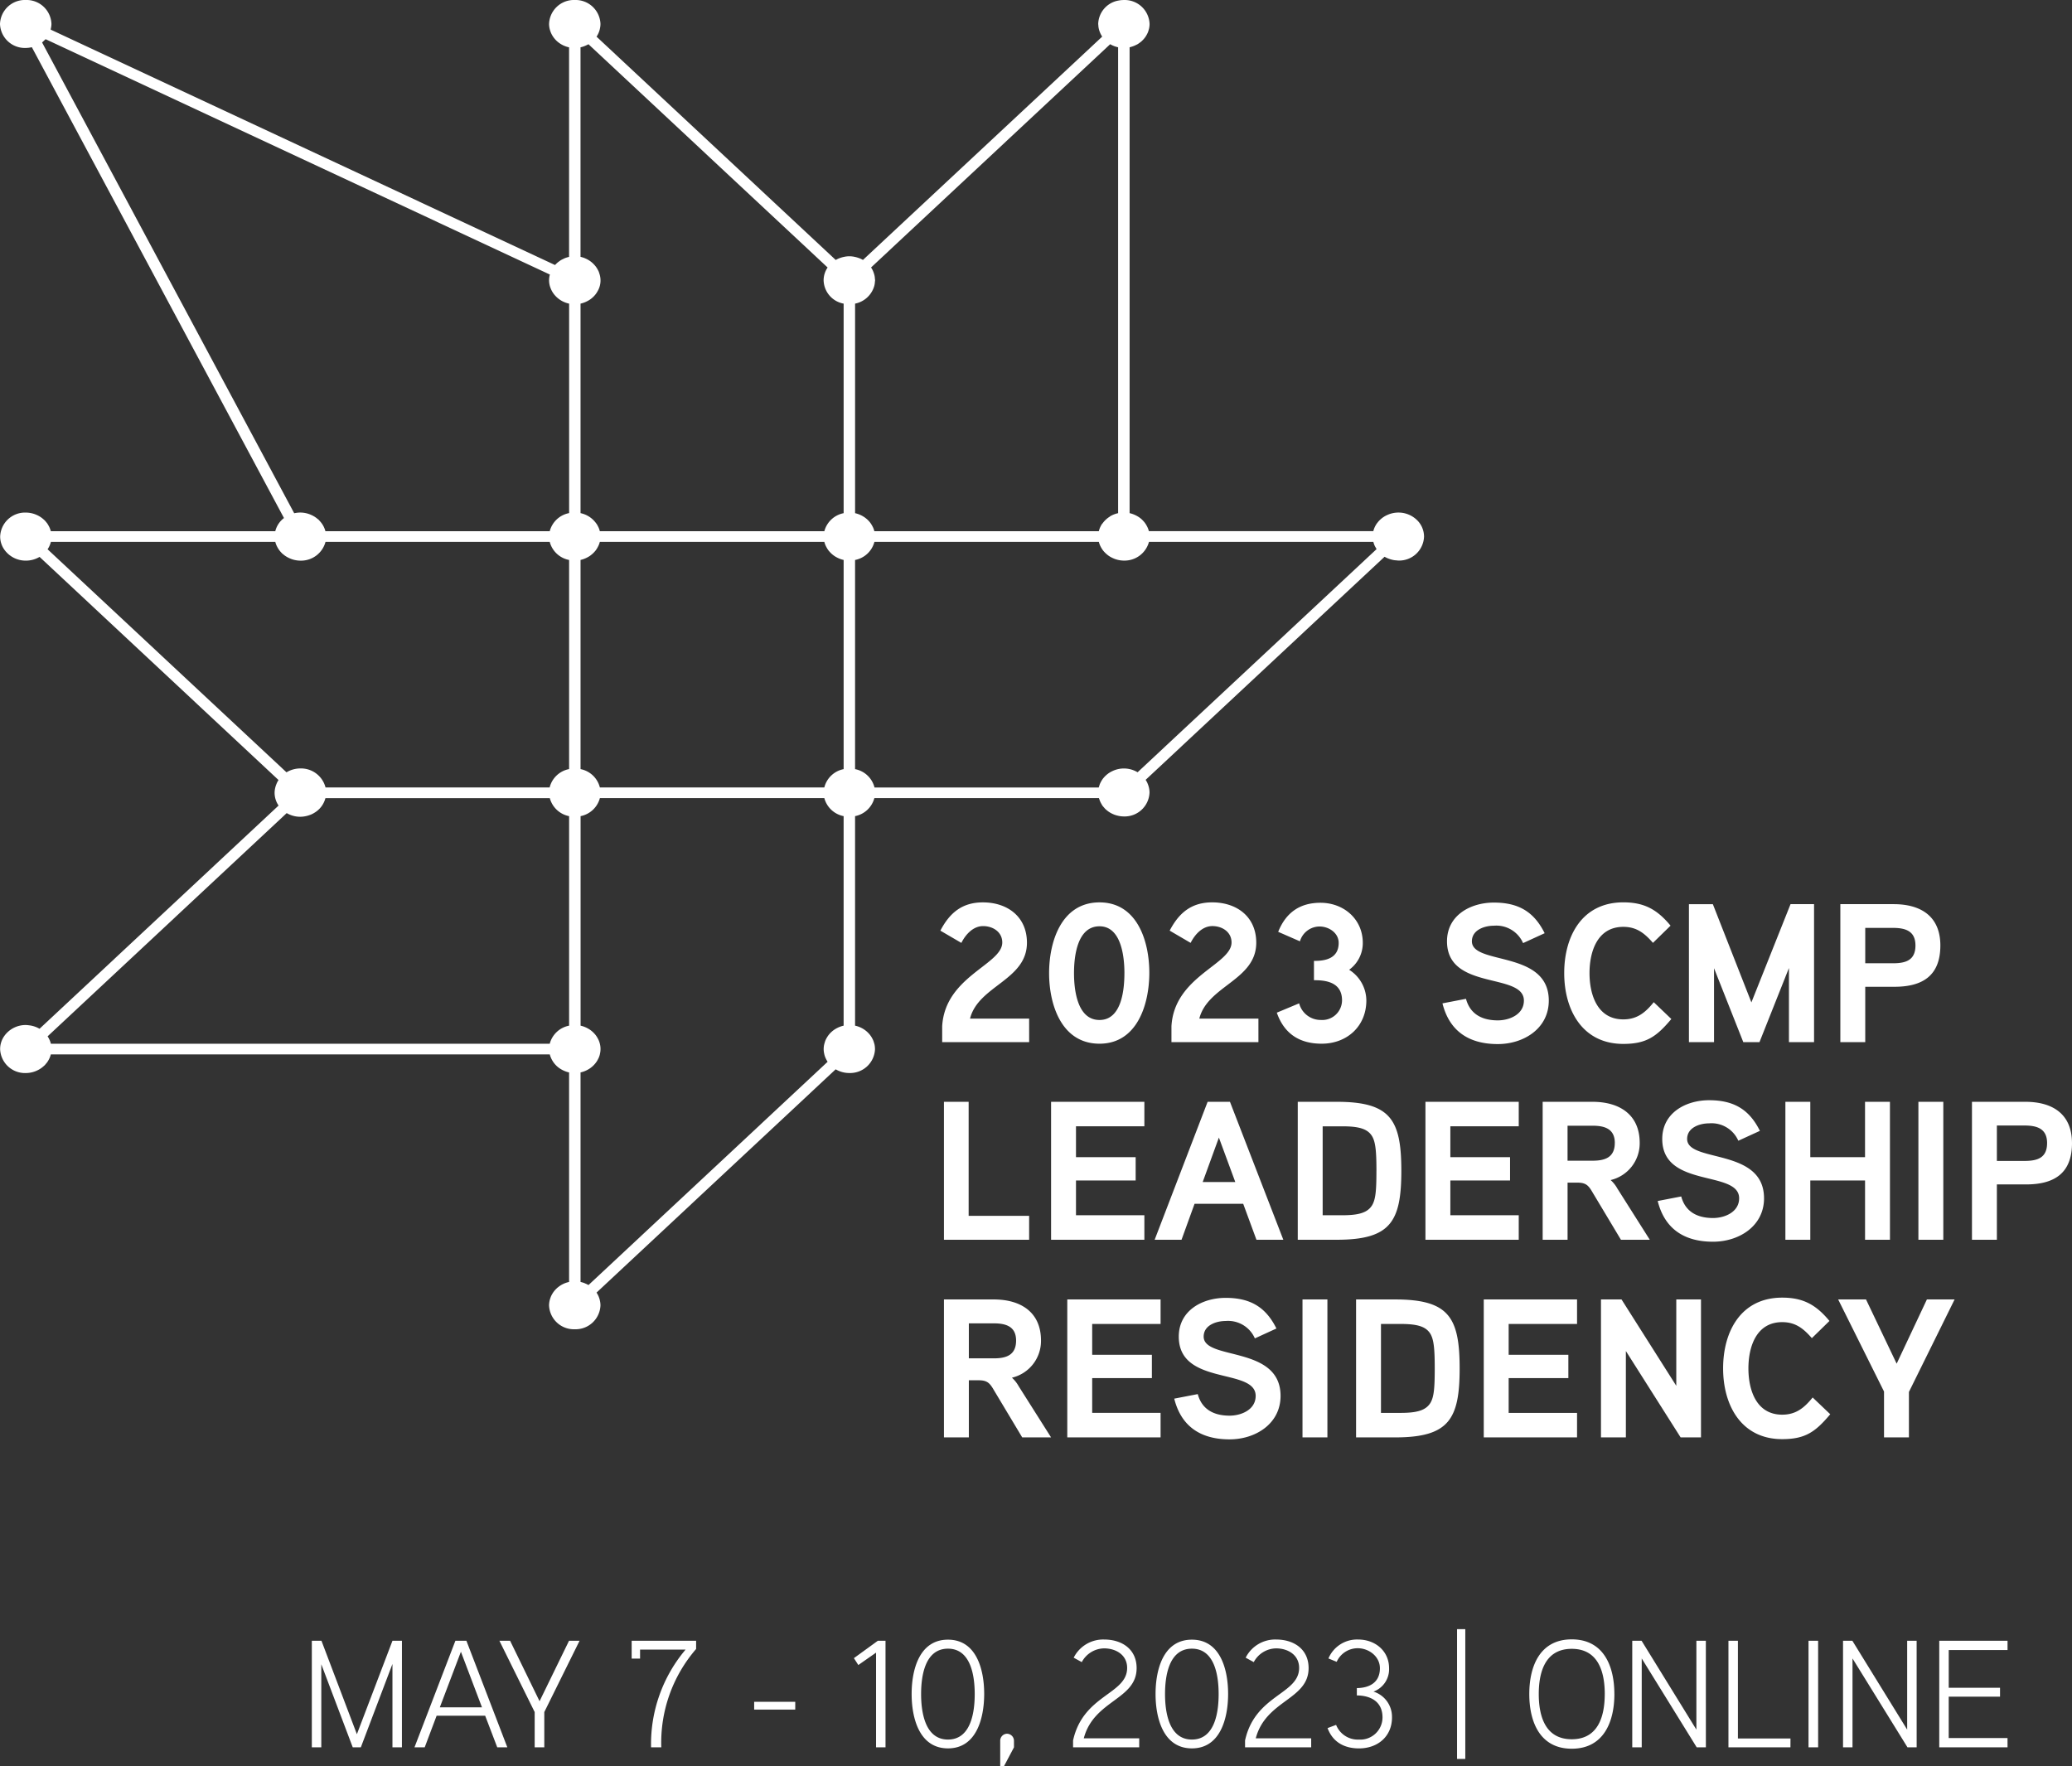 <svg xmlns="http://www.w3.org/2000/svg" width="461.232" height="393.182" viewBox="0 0 461.232 393.182">
  <rect x="0" y="0" width="461.232" height="393.182" fill="#333333" stroke="none"/>
  <g id="Group_543" data-name="Group 543" transform="translate(-460 -220)">
    <path id="Path_6545" data-name="Path 6545" d="M22.474-23.732H20.366L12.444-2.924,4.556-23.732H2.414V0H4.522V-18.5l7,18.5h1.8l7.038-18.564V0h2.108Zm14.348,0H34.374L25.262,0H27.54l2.652-7.038H41L43.69,0h2.244ZM30.906-8.908,35.6-21.284,40.29-8.908ZM59.67-23.732,53.108-10.268,46.546-23.732h-2.38L52.02-7.854V0h2.142V-7.854l7.854-15.878Zm28.288,0H73.61v3.978h1.87V-21.76H85.612A32.592,32.592,0,0,0,77.928,0h2.278a31.859,31.859,0,0,1,7.752-21.9Zm22.066,13.6h-9.146V-8.4h9.146Zm20.094-13.6h-1.7l-5.338,3.876.986,1.53,3.944-2.754V0h2.108ZM152.082-11.9c0-5.372-1.7-12.07-8.058-12.07-6.392,0-8.092,6.7-8.092,12.1,0,5.338,1.7,12.1,8.092,12.1C150.382.238,152.082-6.528,152.082-11.9Zm-2.108.034c0,3.57-.646,10.132-5.95,10.132S138.04-8.3,138.04-11.866c0-3.6.68-10.1,5.984-10.1C149.294-21.964,149.974-15.47,149.974-11.866Zm8.738,10.438a1.575,1.575,0,0,0-1.6-1.6,1.551,1.551,0,0,0-1.462,1.6v5.61h.85L158.712,0Zm27.88-.578H174.25c2.244-8.534,11.764-8.568,11.764-15.64,0-4.114-3.162-6.358-7.242-6.358a7.341,7.341,0,0,0-6.766,4.046l1.8.986a5.727,5.727,0,0,1,4.964-3.06c2.652,0,5.134,1.462,5.134,4.352,0,5.916-9.792,5.916-12.036,16.15V0h14.722ZM206.38-11.9c0-5.372-1.7-12.07-8.058-12.07-6.392,0-8.092,6.7-8.092,12.1,0,5.338,1.7,12.1,8.092,12.1C204.68.238,206.38-6.528,206.38-11.9Zm-2.108.034c0,3.57-.646,10.132-5.95,10.132s-5.984-6.562-5.984-10.132c0-3.6.68-10.1,5.984-10.1C203.592-21.964,204.272-15.47,204.272-11.866Zm20.6,9.86H212.534c2.244-8.534,11.764-8.568,11.764-15.64,0-4.114-3.162-6.358-7.242-6.358a7.341,7.341,0,0,0-6.766,4.046l1.8.986a5.727,5.727,0,0,1,4.964-3.06c2.652,0,5.134,1.462,5.134,4.352,0,5.916-9.792,5.916-12.036,16.15V0h14.722Zm17.986-4.658a5.869,5.869,0,0,0-4.114-5.746,5.307,5.307,0,0,0,3.468-5.2c0-3.876-3.128-6.392-6.868-6.392a6.9,6.9,0,0,0-6.63,4.216l1.836.748a5.123,5.123,0,0,1,4.692-3.026c2.482,0,4.93,1.836,4.93,4.454,0,3.162-2.312,4.386-5.134,4.42v1.632c3.162.034,5.712,1.428,5.712,4.9a4.952,4.952,0,0,1-5.27,4.93A5.2,5.2,0,0,1,230.418-5l-1.9.714c1.156,3.128,3.74,4.522,7,4.522C239.632.238,242.862-2.38,242.862-6.664Zm16.32-19.652h-1.836v28.9h1.836Zm33.184,14.45c0-6.256-2.414-12.172-9.486-12.172s-9.452,5.95-9.452,12.172S275.808.306,282.88.306,292.366-5.644,292.366-11.866Zm-2.142,0c0,4.658-1.292,10.064-7.344,10.064s-7.344-5.406-7.344-10.064,1.292-10.064,7.344-10.064S290.224-16.524,290.224-11.866Zm22.508-11.866h-2.108V-3.944L298.418-23.732h-2.074V0h2.108V-19.788L310.692,0h2.04Zm18.836,21.76h-11.7v-21.76h-2.108V0h13.8Zm6.154-21.76H335.58V0h2.142Zm21.93,0h-2.108V-3.944L345.338-23.732h-2.074V0h2.108V-19.788L357.612,0h2.04Zm20.23,21.658h-13.09v-9.214h11.424V-13.26H366.792v-8.4h13.09v-2.074h-15.2V0h15.2Z" transform="translate(527 609)" fill="#fff"/>
    <g id="Group_6" data-name="Group 6" transform="translate(-226 -116)">
      <path id="Path_6544" data-name="Path 6544" d="M22.088-5.236H8.932C10.78-12.584,21.6-13.772,21.6-22.132c0-5.764-4.312-8.976-9.812-8.976-4.62,0-7.392,2.332-9.46,6.292L7-22.088c.924-1.848,2.6-3.74,4.84-3.74,2.156,0,4.268,1.276,4.268,3.652,0,4.928-12.76,7.524-13.376,18.656V0h19.36ZM48.84-15.444c0-7.084-2.728-15.664-11.088-15.664-8.448,0-11.22,8.668-11.22,15.752C26.532-8.316,29.3.352,37.752.352,46.112.352,48.84-8.36,48.84-15.444Zm-5.544.088c0,3.564-.572,10.428-5.544,10.428-5.016,0-5.676-6.864-5.676-10.428,0-3.608.66-10.428,5.676-10.428C42.636-25.784,43.3-18.92,43.3-15.356ZM73.128-5.236H59.972c1.848-7.348,12.672-8.536,12.672-16.9,0-5.764-4.312-8.976-9.812-8.976-4.62,0-7.392,2.332-9.46,6.292l4.664,2.728c.924-1.848,2.6-3.74,4.84-3.74,2.156,0,4.268,1.276,4.268,3.652,0,4.928-12.76,7.524-13.376,18.656V0h19.36ZM97.152-9.284a8.142,8.142,0,0,0-3.828-6.82,7.338,7.338,0,0,0,3.036-5.984c0-5.324-4.268-8.932-9.416-8.932-4.62,0-7.7,2.2-9.416,6.468l4.84,2.112a4.58,4.58,0,0,1,4.356-3.3c2.068,0,4.268,1.408,4.268,3.652,0,3.344-2.772,4.048-5.5,4v4.312c3.212-.044,6.248.748,6.248,4.488a4.4,4.4,0,0,1-4.708,4.356,4.954,4.954,0,0,1-4.84-3.7L77.22-6.556C78.848-1.892,82.236.352,87.208.352,92.84.352,97.152-3.52,97.152-9.284Zm40.612.044c0-11.308-17.116-7.832-17.116-13.2,0-2.6,2.9-3.476,4.884-3.476a6.505,6.505,0,0,1,6.512,3.872l4.8-2.2c-2.376-4.8-5.852-6.82-11.308-6.82-5.192,0-10.428,2.816-10.428,8.624,0,11.044,17.116,6.864,17.116,13.2,0,3.08-3.212,4.4-5.808,4.4-3.476,0-6.16-1.364-7.084-4.8l-5.236,1.012c1.54,6.16,5.852,9.064,12.32,9.064C132.132.44,137.764-2.992,137.764-9.24Zm23.364.352c-1.848,2.288-3.7,3.828-6.776,3.828-5.808,0-7.524-5.544-7.524-10.3s1.716-10.3,7.524-10.3c2.992,0,4.752,1.452,6.6,3.564l3.916-3.828c-2.948-3.564-5.808-5.192-10.516-5.192-9.152,0-13.156,7.48-13.156,15.752C141.2-7.128,145.244.4,154.352.4c5.192,0,7.436-1.672,10.692-5.544Zm35.684-21.824h-5.236L182.864-8.844l-8.58-21.868H168.96V0h5.588V-16.456L181.06,0h3.608l6.556-16.5V0h5.588Zm28.116,9.2c0-6.512-4.356-9.2-10.384-9.2h-11.88V0h5.544V-12.32h6.512C221.012-12.32,224.928-14.828,224.928-21.516Zm-5.544,0c0,3.344-2.244,3.96-5.016,3.96h-6.16v-7.876h6.16C217.1-25.432,219.384-24.772,219.384-21.516ZM22.088,38.676H8.624V13.288h-5.5V44H22.088Zm25.652-.132H32.516V30.8H45.8V25.608H32.516V18.744H47.74V13.288H26.972V44H47.74ZM66.792,13.288H61.82L50.028,44h5.984l2.9-8.008H69.74L72.688,44h5.984ZM60.72,31.152l3.608-9.9,3.652,9.9Zm44.22-2.508c0-11.4-2.42-15.356-14.388-15.356H81.884V44h8.668C102.52,44,104.94,40,104.94,28.644Zm-5.544.044c0,4.312-.176,6.248-.924,7.568-1.012,1.716-2.992,2.288-6.688,2.288H87.428v-19.8h4.356c3.652,0,5.632.528,6.644,2.2C99.22,22.264,99.4,24.464,99.4,28.688Zm31.68,9.856H115.852V30.8H129.14V25.608H115.852V18.744h15.224V13.288H110.308V44h20.768ZM158,22.44c0-6.38-4.576-9.152-10.516-9.152H136.4V44h5.544V31.284h2.2c1.98,0,2.508.7,3.432,2.288L153.824,44h6.424l-7.216-11.4a7.3,7.3,0,0,0-1.5-1.892A8.4,8.4,0,0,0,158,22.44Zm-5.544,0c0,3.212-2.156,3.96-4.928,3.96h-5.588V18.612h5.588C150.216,18.612,152.46,19.316,152.46,22.44Zm33.22,12.32c0-11.308-17.116-7.832-17.116-13.2,0-2.6,2.9-3.476,4.884-3.476a6.505,6.505,0,0,1,6.512,3.872l4.8-2.2c-2.376-4.8-5.852-6.82-11.308-6.82-5.192,0-10.428,2.816-10.428,8.624,0,11.044,17.116,6.864,17.116,13.2,0,3.08-3.212,4.4-5.808,4.4-3.476,0-6.16-1.364-7.084-4.8l-5.236,1.012c1.54,6.16,5.852,9.064,12.32,9.064C180.048,44.44,185.68,41.008,185.68,34.76Zm28.028-21.472h-5.544v12.32H195.976V13.288h-5.544V44h5.544V30.8h12.188V44h5.544Zm11.88,0h-5.544V44h5.544Zm28.644,9.2c0-6.512-4.356-9.2-10.384-9.2h-11.88V44h5.544V31.68h6.512C250.316,31.68,254.232,29.172,254.232,22.484Zm-5.544,0c0,3.344-2.244,3.96-5.016,3.96h-6.16V18.568h6.16C246.4,18.568,248.688,19.228,248.688,22.484ZM24.728,66.44c0-6.38-4.576-9.152-10.516-9.152H3.124V88H8.668V75.284h2.2c1.98,0,2.508.7,3.432,2.288L20.548,88h6.424L19.756,76.6a7.3,7.3,0,0,0-1.5-1.892A8.4,8.4,0,0,0,24.728,66.44Zm-5.544,0c0,3.212-2.156,3.96-4.928,3.96H8.668V62.612h5.588C16.94,62.612,19.184,63.316,19.184,66.44Zm32.164,16.1H36.124V74.8H49.412V69.608H36.124V62.744H51.348V57.288H30.58V88H51.348ZM78.056,78.76c0-11.308-17.116-7.832-17.116-13.2,0-2.6,2.9-3.476,4.884-3.476a6.505,6.505,0,0,1,6.512,3.872l4.8-2.2c-2.376-4.8-5.852-6.82-11.308-6.82-5.192,0-10.428,2.816-10.428,8.624,0,11.044,17.116,6.864,17.116,13.2,0,3.08-3.212,4.4-5.808,4.4-3.476,0-6.16-1.364-7.084-4.8l-5.236,1.012c1.54,6.16,5.852,9.064,12.32,9.064C72.424,88.44,78.056,85.008,78.056,78.76ZM88.484,57.288H82.94V88h5.544ZM117.92,72.644c0-11.4-2.42-15.356-14.388-15.356H94.864V88h8.668C115.5,88,117.92,84,117.92,72.644Zm-5.544.044c0,4.312-.176,6.248-.924,7.568-1.012,1.716-2.992,2.288-6.688,2.288h-4.356v-19.8h4.356c3.652,0,5.632.528,6.644,2.2C112.2,66.264,112.376,68.464,112.376,72.688Zm31.68,9.856H128.832V74.8H142.12V69.608H128.832V62.744h15.224V57.288H123.288V88h20.768Zm27.588-25.256h-5.5V76.516L153.956,57.288H149.38V88h5.544V68.772L167.112,88h4.532ZM196.5,79.112c-1.848,2.288-3.7,3.828-6.776,3.828-5.808,0-7.524-5.544-7.524-10.3s1.716-10.3,7.524-10.3c2.992,0,4.752,1.452,6.6,3.564l3.916-3.828c-2.948-3.564-5.808-5.192-10.516-5.192-9.152,0-13.156,7.48-13.156,15.752,0,8.228,4.048,15.752,13.156,15.752,5.192,0,7.436-1.672,10.692-5.544Zm25.432-21.824-6.732,14.3-6.82-14.3h-6.2l10.208,20.5V88h5.544V77.88L228.1,57.288Z" transform="translate(893 568)" fill="#fff"/>
      <path id="Path_1" data-name="Path 1" d="M265.232,184.208l-.009,0a5.913,5.913,0,0,0-5.709-.205c-.073.036-.145.071-.216.109a6.18,6.18,0,0,0-.555.34c-.048.035-.093.073-.14.109a5.593,5.593,0,0,0-.923.874c-.035.041-.074.078-.106.12a5.377,5.377,0,0,0-.327.475q-.09.145-.171.3a5.226,5.226,0,0,0-.234.478c-.062.152-.107.31-.155.468-.033.109-.083.211-.108.323H206.667a5.532,5.532,0,0,0-4.326-4.088V136.948a5.535,5.535,0,0,0,4.307-4.031h49.957a5.012,5.012,0,0,0,.3.854c.027.062.06.119.09.178a5.235,5.235,0,0,0,.356.613c.064.1.127.191.2.282a5.314,5.314,0,0,0,.4.447,5.672,5.672,0,0,0,.581.523c.087.068.169.137.261.2a5.708,5.708,0,0,0,.537.328c.059.033.121.062.182.092a5.962,5.962,0,0,0,2.685.653,5.637,5.637,0,0,0,5.569-4.17h49.946a4.847,4.847,0,0,0,.289.846c.07.159.166.3.251.455.061.1.109.216.176.318ZM143,298.368a5.837,5.837,0,0,0-.684-.331c-.074-.032-.144-.068-.22-.1a5.856,5.856,0,0,0-.865-.259V251.032a5.9,5.9,0,0,0,1.89-.776l.051-.031a5.583,5.583,0,0,0,1.477-1.374c.033-.045.063-.091.1-.137a5.192,5.192,0,0,0,.421-.725c.023-.048.051-.094.073-.143a4.9,4.9,0,0,0,.287-.824v-.04a4.693,4.693,0,0,0,0-2.335v0a4.913,4.913,0,0,0-.25-.751,5.1,5.1,0,0,0-.246-.49c-.049-.09-.1-.179-.155-.267a5.419,5.419,0,0,0-.348-.5c-.02-.024-.042-.045-.062-.069a5.607,5.607,0,0,0-1.7-1.377l-.068-.034a5.852,5.852,0,0,0-1.461-.535V193.977a5.55,5.55,0,0,0,4.294-4.01H195.5a5.55,5.55,0,0,0,4.293,4.01v46.646a5.889,5.889,0,0,0-1.471.539c-.016.009-.032.017-.049.025a5.6,5.6,0,0,0-1.745,1.419l-.02.021a5.377,5.377,0,0,0-.367.526c-.046.074-.089.149-.132.226a4.952,4.952,0,0,0-.264.526,4.873,4.873,0,0,0-.175.526,4.6,4.6,0,0,0-.07,2.559v.034a4.976,4.976,0,0,0,.3.863c.011.024.026.043.037.066a5.2,5.2,0,0,0,.393.709ZM75.82,193.3a5.961,5.961,0,0,0,3.024.817,6.069,6.069,0,0,0,1.142-.121l.122-.026a5.7,5.7,0,0,0,.829-.24c.08-.029.163-.051.241-.084a5.9,5.9,0,0,0,.7-.351l.01-.009a5.351,5.351,0,0,0,2.552-3.316H134.39a5.553,5.553,0,0,0,4.294,4.01v46.642a5.533,5.533,0,0,0-4.311,4.027H23.326A5.106,5.106,0,0,0,22.595,243ZM21.369,21.739c.1-.078.184-.176.28-.261.066-.059.13-.118.192-.18.1-.1.218-.184.311-.289l112.255,52.4a4.618,4.618,0,0,0,.158,3.026c.007.02.012.039.02.059a5.051,5.051,0,0,0,.368.749l.045.077a5.353,5.353,0,0,0,.5.68c.013.016.026.03.04.044a5.747,5.747,0,0,0,3.149,1.837v46.631a5.536,5.536,0,0,0-4.314,4.028H84.436a5.164,5.164,0,0,0-1.221-2.224c-.051-.059-.1-.118-.154-.175s-.092-.111-.146-.16c-.079-.074-.175-.13-.259-.2-.139-.118-.283-.231-.436-.337-.1-.07-.207-.136-.314-.2a5.95,5.95,0,0,0-.695-.352c-.06-.026-.119-.053-.18-.077a5.984,5.984,0,0,0-2.187-.424,6.1,6.1,0,0,0-1.351.157Zm174.862,50.1a5.04,5.04,0,0,0-.893,2.841,5.428,5.428,0,0,0,4.457,5.2V126.53a5.548,5.548,0,0,0-4.293,4.01H145.523a4.991,4.991,0,0,0-.317-.9c-.011-.025-.029-.046-.04-.071a5.273,5.273,0,0,0-.376-.674l-.035-.033a5.71,5.71,0,0,0-3.526-2.339V79.879a5.832,5.832,0,0,0,1.4-.5c.059-.029.119-.058.176-.089a5.8,5.8,0,0,0,.591-.36l.018-.014A5.5,5.5,0,0,0,144.5,77.9s.008-.007.011-.011a5.559,5.559,0,0,0,.389-.556c.03-.051.059-.1.089-.155a4.712,4.712,0,0,0,.443-3.956,4.851,4.851,0,0,0-.156-.468c-.065-.155-.145-.3-.224-.446-.066-.123-.134-.244-.211-.362-.086-.134-.175-.266-.274-.392a5.152,5.152,0,0,0-.351-.4,5.7,5.7,0,0,0-.416-.4,5.833,5.833,0,0,0-.516-.4c-.105-.07-.213-.132-.323-.2a5.624,5.624,0,0,0-.584-.3c-.093-.041-.183-.086-.279-.123a5.926,5.926,0,0,0-.873-.264V22.819a6.086,6.086,0,0,0,.8-.239c.115-.042.224-.091.336-.141a5.745,5.745,0,0,0,.633-.308Zm-50.7,115.747a5.526,5.526,0,0,0-4.3-4.08V136.94a5.9,5.9,0,0,0,1.422-.518c.044-.023.089-.043.132-.067a5.77,5.77,0,0,0,.577-.351c.058-.041.112-.088.169-.131a5.588,5.588,0,0,0,.732-.665c.1-.112.207-.222.3-.341s.161-.225.238-.341a5.337,5.337,0,0,0,.3-.519c.044-.088.093-.172.132-.263a5.019,5.019,0,0,0,.289-.827H195.5a4.947,4.947,0,0,0,.274.8c.053.125.118.241.18.359.074.14.152.277.239.41a4.946,4.946,0,0,0,.288.412c.058.073.123.14.185.208a5.491,5.491,0,0,0,.918.842c.02.014.038.03.056.044a5.792,5.792,0,0,0,.625.38l.074.038a5.876,5.876,0,0,0,1.456.534v46.568a5.529,5.529,0,0,0-4.3,4.082Zm-61.07,0a5.635,5.635,0,0,0-5.587-4.228,5.962,5.962,0,0,0-3.1.864L22.593,134.569a5.092,5.092,0,0,0,.734-1.651H73.279a5.035,5.035,0,0,0,.318.887c.012.026.026.049.039.076a5.186,5.186,0,0,0,.426.732c.045.067.09.134.14.2a5.4,5.4,0,0,0,.53.6c.04.038.07.082.111.12.084.078.185.137.273.211.12.1.238.2.368.284a5.885,5.885,0,0,0,.534.326c.043.023.088.043.131.066a5.964,5.964,0,0,0,2.737.679,5.636,5.636,0,0,0,5.573-4.183h49.912a5.534,5.534,0,0,0,4.312,4.031V183.5a5.534,5.534,0,0,0-4.331,4.09ZM259.127,22.127c.011.006.023.01.033.017a5.876,5.876,0,0,0,1.6.634c.047.011.088.031.135.041V126.53a5.938,5.938,0,0,0-1.767.687l-.093.087a5.546,5.546,0,0,0-1.613,1.511l-.092.085a5.122,5.122,0,0,0-.729,1.639h-49.97a5.2,5.2,0,0,0-.255-.76c-.05-.114-.11-.221-.166-.33a4.983,4.983,0,0,0-.3-.518c-.06-.091-.12-.18-.186-.267a5.565,5.565,0,0,0-1.411-1.306l-.1-.063a5.9,5.9,0,0,0-1.87-.764V79.88a5.569,5.569,0,0,0,4.143-3.54c.034-.093.066-.187.095-.283a5.194,5.194,0,0,0,.123-.523c.027-.159.04-.323.053-.487.009-.122.04-.239.04-.364s-.029-.215-.036-.324a5.183,5.183,0,0,0-.06-.558c-.027-.155-.066-.3-.107-.455s-.087-.278-.137-.414c-.058-.154-.111-.308-.184-.455a5.165,5.165,0,0,0-.375-.645Zm68.19,105.836a5.9,5.9,0,0,0-4.043-1.571,6,6,0,0,0-2.171.417c-.045.018-.088.039-.133.058a5.659,5.659,0,0,0-.8.4c-.06.036-.118.073-.176.111a5.674,5.674,0,0,0-.65.5c-.056.05-.112.1-.166.148a5.464,5.464,0,0,0-.553.626c-.035.046-.076.09-.11.136a5.133,5.133,0,0,0-.813,1.749H267.746a5.043,5.043,0,0,0-.489-1.212c-.058-.108-.118-.214-.184-.317-.088-.136-.178-.27-.278-.4a5.411,5.411,0,0,0-.4-.455c-.076-.077-.145-.158-.225-.231a5.765,5.765,0,0,0-.7-.543c-.063-.041-.127-.079-.193-.118a5.785,5.785,0,0,0-.806-.407c-.023-.01-.045-.022-.069-.031a5.933,5.933,0,0,0-.95-.3V22.819c.168-.036.326-.1.489-.147a5.832,5.832,0,0,0,.861-.338c.156-.076.316-.146.463-.234s.265-.182.4-.277.285-.206.418-.322c.112-.1.215-.205.319-.312a5.636,5.636,0,0,0,.375-.424c.084-.106.161-.212.237-.325a5.049,5.049,0,0,0,.316-.545c.052-.1.1-.2.15-.3a5.069,5.069,0,0,0,.244-.735c.018-.068.043-.133.057-.2a4.966,4.966,0,0,0,.118-1.035,5.541,5.541,0,0,0-5.715-5.336,6.16,6.16,0,0,0-1.154.109,5.444,5.444,0,0,0-4.566,5.229c0,.07.02.134.022.2a5.006,5.006,0,0,0,.075.692c.026.142.061.278.1.416s.092.3.148.443a5.078,5.078,0,0,0,.436.888c.035.059.064.121.1.179L204.093,70.155a5.968,5.968,0,0,0-.734-.36c-.067-.028-.138-.047-.208-.073a5.936,5.936,0,0,0-.814-.236c-.063-.012-.124-.027-.187-.038a5.372,5.372,0,0,0-2.161,0c-.068.012-.135.027-.2.041a5.848,5.848,0,0,0-.777.226c-.084.03-.168.053-.248.086a6.023,6.023,0,0,0-.728.361L144.794,20.449a5.161,5.161,0,0,0,.742-1.742.06.06,0,0,1,0-.016,4.931,4.931,0,0,0,.131-1.07,5.54,5.54,0,0,0-5.715-5.336h-.015a5.535,5.535,0,0,0-5.715,5.337,4.955,4.955,0,0,0,.329,1.713c.013.039.023.078.038.116a5.189,5.189,0,0,0,.343.7c.027.047.054.095.083.142a5.267,5.267,0,0,0,.453.621c.034.04.069.079.1.118a5.489,5.489,0,0,0,.566.553c.028.025.06.046.089.07a5.837,5.837,0,0,0,2.454,1.169V69.477a5.9,5.9,0,0,0-.919.276c-.129.049-.244.118-.367.176a5.788,5.788,0,0,0-.523.265c-.15.089-.285.192-.424.293-.123.09-.246.179-.362.279-.14.12-.27.249-.4.382-.045.047-.1.087-.141.135L23.288,18.88c.014-.056.01-.119.023-.177,0-.016,0-.034.007-.05a4.773,4.773,0,0,0,.137-1.032,5.54,5.54,0,0,0-5.714-5.336l-.021,0h-.007A5.535,5.535,0,0,0,12,17.623a5.535,5.535,0,0,0,5.714,5.337,6.072,6.072,0,0,0,1.293-.15c.027-.005.056,0,.084-.009L75.215,127.61a5.3,5.3,0,0,0-1.936,2.93H23.311a5.067,5.067,0,0,0-.615-1.43c-.05-.081-.089-.166-.142-.244-.092-.133-.2-.252-.3-.377s-.23-.276-.358-.4c-.089-.087-.185-.169-.28-.25a5.593,5.593,0,0,0-.548-.423c-.075-.049-.15-.1-.227-.143a5.685,5.685,0,0,0-.79-.4c-.034-.013-.066-.03-.1-.043a5.977,5.977,0,0,0-2.2-.432,5.543,5.543,0,0,0-5.716,5.337,5.055,5.055,0,0,0,.983,2.987,5.822,5.822,0,0,0,4.75,2.373,5.963,5.963,0,0,0,3.04-.832L74,185.937a5.051,5.051,0,0,0-.5.988,5.285,5.285,0,0,0-.2.6c-.013.057-.027.111-.04.168a4.912,4.912,0,0,0-.134,1.084,5.047,5.047,0,0,0,.887,2.842L20.8,241.314a5.907,5.907,0,0,0-2.22-.758l-.078-.007a6.112,6.112,0,0,0-.744-.07,5.825,5.825,0,0,0-4.743,2.361,5.07,5.07,0,0,0-.989,2.995,5.542,5.542,0,0,0,5.716,5.336,6,6,0,0,0,2.17-.417c.068-.026.133-.058.2-.086a5.962,5.962,0,0,0,.687-.348c.1-.062.2-.125.3-.192a5.55,5.55,0,0,0,.472-.364c.118-.1.234-.2.342-.3s.2-.22.294-.334a5.277,5.277,0,0,0,.357-.443c.028-.04.048-.084.073-.125a5.083,5.083,0,0,0,.676-1.535H134.385a5.08,5.08,0,0,0,.475,1.19c.064.12.132.238.206.354s.17.258.267.382a5.328,5.328,0,0,0,.4.459c.084.086.165.174.256.254a5.539,5.539,0,0,0,.664.512c.073.048.148.091.224.136a5.6,5.6,0,0,0,.751.38c.041.018.08.038.122.054a5.972,5.972,0,0,0,.929.288V297.68a5.8,5.8,0,0,0-2.438,1.158c-.037.029-.075.055-.111.085a5.609,5.609,0,0,0-.552.539c-.04.045-.08.089-.119.134a5.33,5.33,0,0,0-.443.608c-.032.052-.061.1-.091.157a5.044,5.044,0,0,0-.336.681c-.018.043-.027.089-.044.132a4.986,4.986,0,0,0-.324,1.7,5.535,5.535,0,0,0,5.715,5.336h.015a5.542,5.542,0,0,0,5.715-5.337,4.878,4.878,0,0,0-.132-1.073l0-.007a5.158,5.158,0,0,0-.743-1.747l53.232-49.708a5.961,5.961,0,0,0,3.041.826,5.541,5.541,0,0,0,5.715-5.336c0-.005,0-.009,0-.014v0c0-.022-.007-.043-.007-.065a5.032,5.032,0,0,0-.1-.914c-.032-.16-.086-.31-.132-.464s-.089-.3-.149-.444a4.98,4.98,0,0,0-.263-.534c-.053-.1-.1-.19-.164-.281a5.307,5.307,0,0,0-.4-.552c-.044-.053-.09-.1-.136-.154a5.62,5.62,0,0,0-.563-.55c-.008-.008-.016-.012-.025-.02a5.815,5.815,0,0,0-2.5-1.215V193.977a5.553,5.553,0,0,0,4.294-4.01h49.99c.025.1.069.184.1.278a5.113,5.113,0,0,0,.484,1.059c.059.1.108.2.173.3.094.134.2.252.309.376s.215.261.336.381c.1.1.218.2.33.29a5.6,5.6,0,0,0,.464.357c.107.073.216.141.33.207a5.767,5.767,0,0,0,.614.311c.1.042.189.085.288.122a5.805,5.805,0,0,0,.85.246c.05.01.1.027.146.036a6.053,6.053,0,0,0,1.125.114,5.542,5.542,0,0,0,5.715-5.337,4.93,4.93,0,0,0-.111-.983c-.015-.077-.035-.153-.054-.23a5.081,5.081,0,0,0-.229-.688c-.034-.083-.06-.168-.1-.249a5.321,5.321,0,0,0-.374-.659l53.191-49.669a5.9,5.9,0,0,0,1.223.538c.127.041.254.079.385.112.176.043.351.082.532.11.165.026.335.036.506.048.142.009.278.039.423.039a5.535,5.535,0,0,0,5.714-5.336,5.148,5.148,0,0,0-1.677-3.777" transform="translate(674 323.715)" fill="#fff"/>
    </g>
  </g>
</svg>
